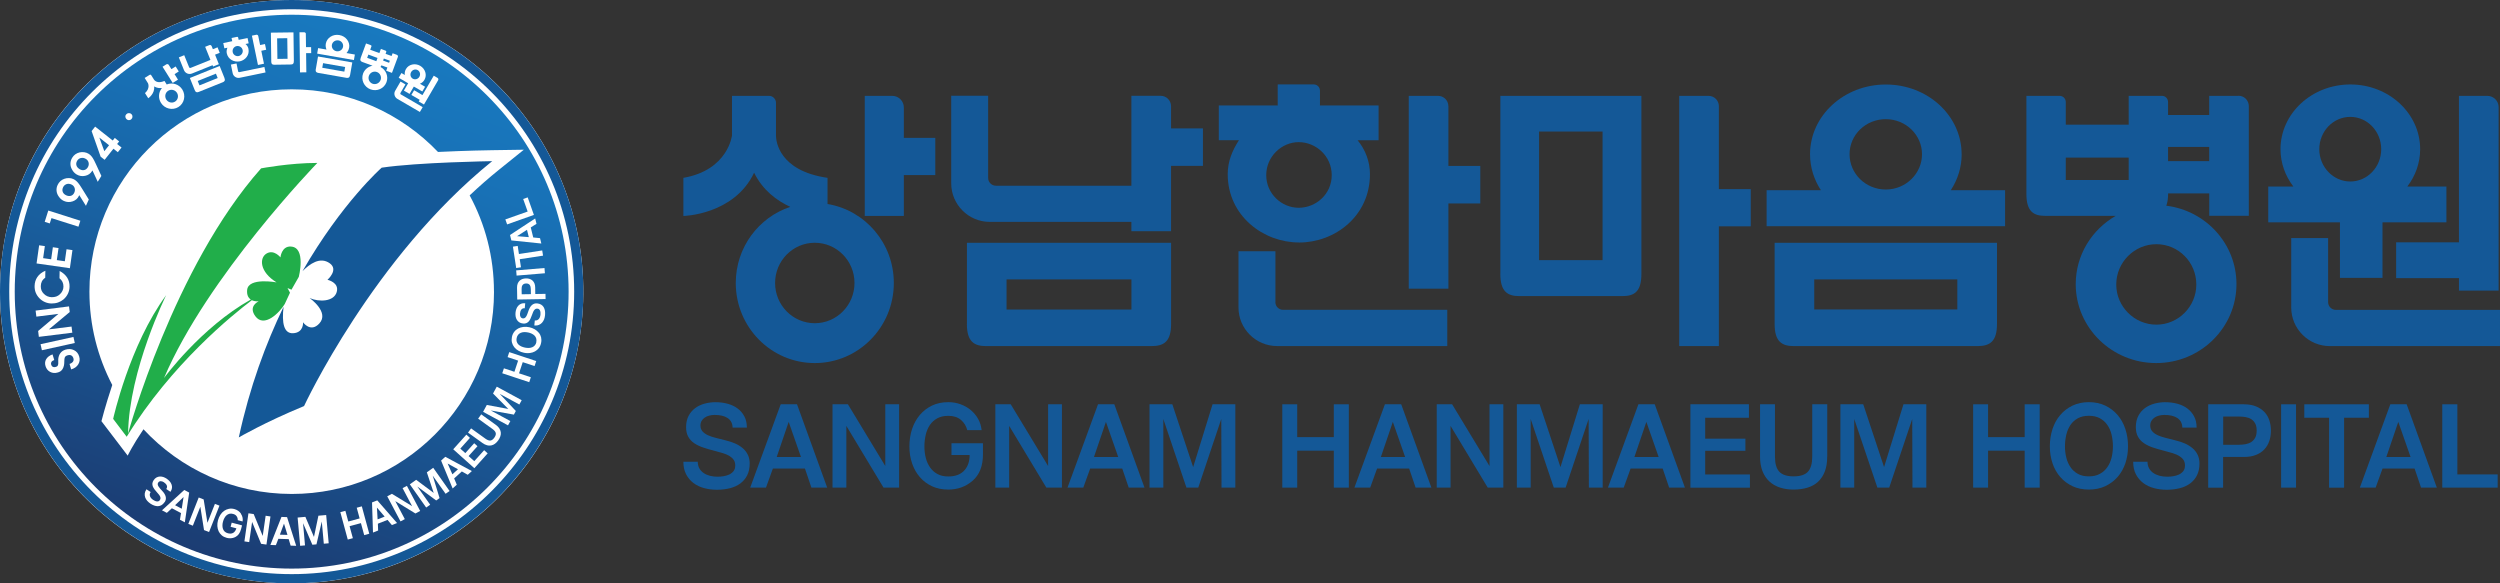 <?xml version="1.0" encoding="UTF-8"?>
<svg id="_레이어_2" data-name="레이어 2" xmlns="http://www.w3.org/2000/svg" xmlns:xlink="http://www.w3.org/1999/xlink" viewBox="0 0 524.49 122.39">
  <rect x="0" y="0" width="524.49" height="122.39" fill="#333333" stroke="none"/>
  <defs>
    <style>
      .cls-1 {
        fill: url(#linear-gradient);
      }

      .cls-1, .cls-2, .cls-3, .cls-4 {
        stroke-width: 0px;
      }

      .cls-2 {
        fill: #fff;
      }

      .cls-3 {
        fill: #21ae4a;
      }

      .cls-4 {
        fill: #145897;
      }
    </style>
    <linearGradient id="linear-gradient" x1="81.07" y1="6.58" x2="41.32" y2="115.81" gradientUnits="userSpaceOnUse">
      <stop offset="0" stop-color="#1879bf"/>
      <stop offset=".21" stop-color="#1871b6"/>
      <stop offset=".54" stop-color="#195e9d"/>
      <stop offset=".96" stop-color="#1b3f76"/>
      <stop offset="1" stop-color="#1c3d73"/>
    </linearGradient>
  </defs>
  <g id="_레이어_1-2" data-name="레이어 1">
    <g>
      <g>
        <path class="cls-4" d="M267.58,63.39v-10.68h-7.75v11.79c0,4.47,3.63,8.1,8.1,8.1h35.7v-7.6h-34.44c-.9,0-1.62-.72-1.62-1.62Z"/>
        <path class="cls-4" d="M303.86,22.27c0-1.2-.97-2.16-2.16-2.16h-6.15v40.45h8.32v-17.88h6.69v-7.87h-6.69v-12.54Z"/>
        <path class="cls-4" d="M272.52,50.88c7.59,0,14.89-5.58,14.89-14.34,0-2.66-.96-5.14-2.59-7.11h4.4v-7.3h-12.3v-3.12c0-.72-.58-1.3-1.3-1.3h-7.56v4.41h-12.36v7.3h4.22c-1.39,2.16-2.35,4.44-2.35,7.11,0,8.76,7.48,14.34,14.95,14.34ZM272.46,29.82c3.62,0,6.93,2.92,6.93,6.92s-3.31,6.85-6.93,6.85-6.81-2.98-6.81-6.85,3.2-6.92,6.81-6.92Z"/>
        <path class="cls-4" d="M360.61,22.27c0-1.2-.97-2.16-2.17-2.16h-6.15v52.5h8.32v-25.13h6.69v-7.8h-6.69v-17.41Z"/>
        <path class="cls-4" d="M314.76,57.43c0,3.74,1.51,4.69,3.98,4.69h21.64c2.53,0,3.98-.95,3.98-4.69V20.11h-29.59v37.32ZM322.89,27.6h13.32v26.98h-13.32v-26.98Z"/>
        <path class="cls-4" d="M372.31,67.98c0,3.68,1.51,4.63,4.04,4.63h38.51c2.59,0,4.1-.95,4.1-4.63v-17.04h-46.65v17.04ZM380.62,58.62h30.02v6.31h-30.02v-6.31Z"/>
        <path class="cls-4" d="M490.05,65.01c-.89,0-1.62-.72-1.62-1.62v-13.45h-7.74v14.57c0,4.47,3.63,8.1,8.1,8.1h35.7v-7.6h-34.44Z"/>
        <path class="cls-4" d="M502.7,50.84v7.51h13.18v2.61h8.32V22.47c0-1.3-1.06-2.36-2.36-2.36h-5.96v30.73h-13.18Z"/>
        <path class="cls-4" d="M490.9,58.3h8.94v-11.65h13.41v-7.51h-8.21c1.69-2.22,2.7-4.92,2.7-7.84,0-7.5-6.56-13.58-14.65-13.58s-14.65,6.08-14.65,13.58c0,2.92,1.01,5.62,2.7,7.84h-5.27v7.51h15.04v11.65ZM493.08,24.52c3.59,0,6.49,3.04,6.49,6.78s-2.91,6.78-6.49,6.78-6.5-3.04-6.5-6.78,2.91-6.78,6.5-6.78Z"/>
        <path class="cls-4" d="M411.54,32.36c0-8.09-7.11-14.63-15.9-14.63s-15.9,6.54-15.9,14.63c0,2.76.84,5.34,2.28,7.54h-11.39v7.55h50.03v-7.55h-11.39c1.44-2.21,2.28-4.78,2.28-7.54ZM395.63,25c4.21,0,7.6,3.31,7.6,7.36s-3.39,7.4-7.6,7.4-7.6-3.31-7.6-7.4,3.39-7.36,7.6-7.36Z"/>
        <path class="cls-4" d="M173.61,42.8v-5.49c-10.31-1.49-10.8-7.85-10.81-8.78v-6.95c0-.81-.66-1.47-1.47-1.47h-7.76v8.3s-.81,7.28-10.2,8.9v8s10.62-.21,14.84-9.07c1.81,3.67,4.75,5.86,7.59,7.16-6.64,2.19-11.44,8.51-11.44,15.97,0,9.28,7.42,16.8,16.58,16.8s16.58-7.52,16.58-16.8c0-8.36-6.03-15.27-13.91-16.57ZM170.94,67.81c-4.6,0-8.33-3.78-8.33-8.44s3.73-8.44,8.33-8.44,8.33,3.78,8.33,8.44-3.73,8.44-8.33,8.44Z"/>
        <path class="cls-4" d="M189.62,22.55c0-1.35-1.09-2.44-2.44-2.44h-5.76v25.19h8.2v-8.57h6.6v-7.8h-6.6v-6.38Z"/>
        <path class="cls-4" d="M202.85,67.98c0,3.68,1.51,4.63,4.04,4.63h34.7c2.59,0,4.1-.95,4.1-4.63v-17.04h-42.83v17.04ZM211.17,58.62h26.2v6.32h-26.2v-6.32Z"/>
        <path class="cls-4" d="M245.68,22.27c0-1.2-.97-2.17-2.17-2.17h-6.15v18.86h-28.43c-.89,0-1.62-.73-1.62-1.62v-17.26h-7.75v18.37c0,4.47,3.63,8.1,8.1,8.1h29.7v1.95h8.32v-13.7h6.69v-7.87h-6.69v-4.67Z"/>
        <path class="cls-4" d="M469.61,20.11h-6.13v4.01h-8.63v-2.7c0-.74-.57-1.31-1.27-1.31h-6.99v6.05h-13.2v-4.74c0-.74-.57-1.31-1.31-1.31h-6.95v20.56c0,3.72,1.51,4.62,3.97,4.62h14.77c-5.01,2.88-8.39,8.21-8.39,14.32,0,9.12,7.56,16.56,16.88,16.56s16.84-7.44,16.84-16.56c0-8.45-6.41-15.42-14.72-16.45.04-.13.09-.26.13-.41.16-.57.25-1.27.25-2.09v-.08h8.63v4.7h8.3v-23.02c0-1.19-.94-2.17-2.17-2.17ZM433.39,33.06h13.2v4.7h-13.2v-4.7ZM460.78,59.69c0,4.62-3.76,8.42-8.38,8.42s-8.42-3.8-8.42-8.42,3.76-8.46,8.42-8.46,8.38,3.8,8.38,8.46ZM463.48,33.8h-8.63v-2.98h8.63v2.98Z"/>
      </g>
      <g>
        <path class="cls-4" d="M146.38,96.83c0,.54.11,1.01.33,1.41.22.4.52.73.9.99.38.26.82.46,1.32.59.51.13,1.04.19,1.61.19.4,0,.82-.03,1.25-.1s.84-.19,1.2-.36c.36-.17.66-.41.9-.71s.36-.69.36-1.17-.1-.86-.31-1.17c-.21-.32-.5-.59-.87-.82s-.83-.43-1.37-.6-1.14-.33-1.79-.5c-.84-.21-1.63-.44-2.35-.68-.72-.24-1.35-.54-1.89-.9-.54-.36-.96-.81-1.27-1.36-.31-.55-.46-1.23-.46-2.04,0-.92.18-1.7.53-2.37.35-.66.82-1.2,1.39-1.62s1.23-.73,1.97-.93c.74-.2,1.5-.3,2.28-.3.89,0,1.73.11,2.52.32.79.21,1.48.53,2.08.97.6.44,1.08.99,1.44,1.66.36.67.54,1.46.54,2.38h-2.99c-.03-.9-.38-1.57-1.05-2.01-.67-.44-1.58-.65-2.73-.65-.38,0-.76.05-1.12.14-.36.09-.68.23-.95.42-.28.19-.49.42-.66.7-.16.28-.24.6-.24.96,0,.5.14.9.43,1.23.28.32.66.59,1.14.81.48.22,1.03.41,1.67.56.64.16,1.31.33,2.01.51.71.17,1.37.38,1.99.65.62.27,1.16.6,1.62.99s.82.85,1.08,1.39c.26.53.39,1.15.39,1.84,0,.96-.18,1.79-.53,2.48-.35.69-.84,1.26-1.45,1.71-.61.45-1.34.78-2.17.99-.84.21-1.74.32-2.73.32s-1.85-.12-2.7-.35-1.6-.59-2.24-1.08c-.64-.49-1.15-1.1-1.53-1.84-.38-.74-.56-1.61-.56-2.61h3.01Z"/>
        <path class="cls-4" d="M163.78,84.82h3.43l6.33,17.48h-3.31l-1.36-4.01h-6.72l-1.45,4.01h-3.31l6.4-17.48ZM162.96,95.88h5.08l-2.58-7.37-2.51,7.37Z"/>
        <path class="cls-4" d="M174.67,84.82h3.22l7.84,12.95v-12.95h2.9v17.48h-3.27l-7.8-12.95v12.95h-2.9v-17.48Z"/>
        <path class="cls-4" d="M206.22,95.32c0,2.43-.72,4.27-2.15,5.52-1.43,1.25-3.14,1.87-5.12,1.87-1.27,0-2.41-.23-3.42-.7-1-.47-1.86-1.11-2.56-1.93-.71-.82-1.25-1.78-1.62-2.88-.38-1.1-.56-2.29-.56-3.55s.19-2.52.56-3.65c.38-1.13.92-2.11,1.62-2.94.71-.83,1.56-1.49,2.56-1.97,1-.48,2.14-.72,3.42-.72.89,0,1.74.14,2.54.43.8.29,1.52.69,2.15,1.21.63.52,1.15,1.13,1.55,1.85.41.71.66,1.51.75,2.38h-3.01c-.22-.86-.66-1.57-1.32-2.14-.67-.57-1.55-.86-2.66-.86-.9,0-1.68.17-2.31.52-.64.35-1.15.81-1.55,1.4-.4.59-.69,1.27-.87,2.05-.18.78-.28,1.6-.28,2.46,0,.81.09,1.6.28,2.35.18.76.48,1.43.89,2.02.41.59.92,1.05,1.55,1.4.63.35,1.4.52,2.3.52,1.35,0,2.41-.36,3.17-1.08.77-.72,1.2-1.73,1.29-3.02v-.41h-3.8v-2.46h6.6v2.34Z"/>
        <path class="cls-4" d="M208.83,84.82h3.22l7.84,12.95v-12.95h2.9v17.48h-3.27l-7.8-12.95v12.95h-2.9v-17.48Z"/>
        <path class="cls-4" d="M230.35,84.82h3.43l6.33,17.48h-3.31l-1.36-4.01h-6.72l-1.45,4.01h-3.31l6.4-17.48ZM229.52,95.88h5.08l-2.58-7.37-2.51,7.37Z"/>
        <path class="cls-4" d="M241.17,84.82h4.78l4.37,13.18,4.07-13.18h4.78v17.48h-2.9l-.05-14.4-4.83,14.4h-2.48l-4.85-14.4v14.4h-2.9v-17.48Z"/>
        <path class="cls-4" d="M269.02,84.82h3.13v6.89h7.68v-6.89h3.15v17.48h-3.15v-7.75h-7.68v7.75h-3.13v-17.48Z"/>
        <path class="cls-4" d="M290.54,84.82h3.43l6.33,17.48h-3.31l-1.36-4.01h-6.72l-1.45,4.01h-3.31l6.4-17.48ZM289.71,95.88h5.08l-2.58-7.37-2.51,7.37Z"/>
        <path class="cls-4" d="M301.43,84.82h3.22l7.84,12.95v-12.95h2.9v17.48h-3.27l-7.8-12.95v12.95h-2.9v-17.48Z"/>
        <path class="cls-4" d="M318.23,84.82h4.78l4.37,13.18,4.07-13.18h4.79v17.48h-2.9l-.05-14.4-4.83,14.4h-2.48l-4.85-14.4v14.4h-2.9v-17.48Z"/>
        <path class="cls-4" d="M343.73,84.82h3.43l6.33,17.48h-3.31l-1.36-4.01h-6.72l-1.45,4.01h-3.31l6.39-17.48ZM342.9,95.88h5.08l-2.58-7.37-2.51,7.37Z"/>
        <path class="cls-4" d="M354.64,84.82h12.28v2.82h-9.18v4.39h8.44v2.55h-8.44v4.96h9.39v2.77h-12.49v-17.48Z"/>
        <path class="cls-4" d="M383.34,95.79c0,1.2-.16,2.23-.49,3.1-.33.86-.8,1.58-1.4,2.15s-1.35.99-2.22,1.26c-.87.27-1.85.41-2.94.41s-1.99-.14-2.85-.42c-.86-.28-1.6-.7-2.22-1.27-.62-.57-1.11-1.29-1.45-2.15s-.52-1.89-.52-3.08v-10.97h3.13v10.97c0,1.49.31,2.55.93,3.19.62.64,1.61.96,2.98.96s2.4-.32,3-.97c.6-.65.91-1.7.91-3.18v-10.97h3.15v10.97Z"/>
        <path class="cls-4" d="M386.11,84.82h4.79l4.37,13.18,4.07-13.18h4.79v17.48h-2.9l-.05-14.4-4.83,14.4h-2.48l-4.86-14.4v14.4h-2.9v-17.48Z"/>
        <path class="cls-4" d="M413.96,84.82h3.13v6.89h7.68v-6.89h3.15v17.48h-3.15v-7.75h-7.68v7.75h-3.13v-17.48Z"/>
        <path class="cls-4" d="M430.05,93.65c0-1.31.19-2.52.56-3.65s.92-2.11,1.63-2.94c.71-.83,1.57-1.49,2.58-1.97,1.01-.48,2.14-.72,3.42-.72s2.42.24,3.43.72c1.01.48,1.87,1.14,2.59,1.97.71.83,1.26,1.81,1.63,2.94.38,1.13.56,2.34.56,3.65s-.19,2.44-.56,3.55c-.38,1.1-.92,2.06-1.63,2.87-.71.81-1.58,1.45-2.59,1.93-1.01.47-2.16.71-3.43.71s-2.41-.23-3.42-.7c-1-.47-1.86-1.11-2.58-1.93-.71-.82-1.26-1.78-1.63-2.88s-.56-2.29-.56-3.55ZM433.22,93.65c0,.81.09,1.6.28,2.35.18.76.48,1.43.89,2.02.4.59.92,1.05,1.55,1.4.63.35,1.4.52,2.3.52s1.68-.18,2.31-.53c.64-.35,1.16-.82,1.56-1.4.41-.58.7-1.25.89-2,.18-.76.28-1.54.28-2.35,0-.86-.09-1.67-.28-2.46-.18-.78-.48-1.46-.89-2.05-.41-.59-.93-1.05-1.56-1.4-.64-.35-1.41-.52-2.31-.52s-1.67.17-2.31.52c-.64.35-1.15.81-1.55,1.4-.4.59-.69,1.27-.88,2.05-.18.78-.28,1.6-.28,2.46Z"/>
        <path class="cls-4" d="M450.53,96.83c0,.54.11,1.01.33,1.41.22.4.52.73.9.99.38.26.82.46,1.32.59.5.13,1.04.19,1.61.19.4,0,.82-.03,1.25-.1.44-.07.84-.19,1.2-.36.36-.17.66-.41.9-.71.24-.3.36-.69.36-1.17s-.1-.86-.31-1.17c-.21-.32-.5-.59-.87-.82-.38-.23-.83-.43-1.37-.6-.54-.17-1.13-.33-1.79-.5-.84-.21-1.63-.44-2.35-.68-.72-.24-1.35-.54-1.89-.9-.54-.36-.96-.81-1.27-1.36-.31-.55-.46-1.23-.46-2.04,0-.92.18-1.7.53-2.37.35-.66.82-1.2,1.39-1.62.58-.42,1.23-.73,1.97-.93.74-.2,1.5-.3,2.28-.3.89,0,1.73.11,2.52.32.79.21,1.48.53,2.08.97.6.44,1.08.99,1.44,1.66.36.67.54,1.46.54,2.38h-2.99c-.03-.9-.38-1.57-1.05-2.01-.67-.44-1.58-.65-2.73-.65-.38,0-.76.05-1.11.14-.36.09-.68.23-.95.42-.28.19-.49.42-.66.7-.16.28-.24.6-.24.96,0,.5.14.9.43,1.23.28.32.66.59,1.14.81.48.22,1.03.41,1.67.56.64.16,1.31.33,2.01.51.7.17,1.37.38,1.99.65.62.27,1.16.6,1.62.99s.82.85,1.08,1.39c.26.53.39,1.15.39,1.84,0,.96-.18,1.79-.53,2.48s-.84,1.26-1.45,1.71c-.61.45-1.34.78-2.17.99-.84.21-1.74.32-2.73.32s-1.85-.12-2.7-.35c-.85-.23-1.6-.59-2.24-1.08-.64-.49-1.15-1.1-1.53-1.84s-.56-1.61-.56-2.61h3.01Z"/>
        <path class="cls-4" d="M463.28,84.82h7.48c.98,0,1.83.15,2.54.44.71.29,1.3.69,1.77,1.18.47.5.81,1.08,1.03,1.75.22.67.33,1.38.33,2.13,0,.8-.11,1.53-.34,2.21-.23.68-.58,1.26-1.05,1.76s-1.06.88-1.77,1.16c-.71.28-1.55.42-2.52.42h-4.35v6.44h-3.13v-17.48ZM469.73,93.31c.47,0,.94-.04,1.38-.12s.84-.23,1.19-.45c.34-.22.62-.52.83-.91.21-.39.31-.89.31-1.51s-.1-1.09-.31-1.48c-.21-.38-.48-.68-.83-.9-.35-.22-.74-.36-1.19-.44s-.91-.11-1.38-.11h-3.31v5.93h3.31Z"/>
        <path class="cls-4" d="M478.57,84.82h3.13v17.48h-3.13v-17.48Z"/>
        <path class="cls-4" d="M488.63,87.64h-5.2v-2.82h13.55v2.82h-5.2v14.67h-3.15v-14.67Z"/>
        <path class="cls-4" d="M501.48,84.82h3.43l6.33,17.48h-3.31l-1.36-4.01h-6.72l-1.45,4.01h-3.31l6.39-17.48ZM500.65,95.88h5.08l-2.58-7.37-2.51,7.37Z"/>
        <path class="cls-4" d="M512.39,84.82h3.15v14.71h8.46v2.77h-11.62v-17.48Z"/>
      </g>
      <circle class="cls-2" cx="61.19" cy="61.19" r="61.19" transform="translate(-2.06 120.26) rotate(-88.04)"/>
      <g>
        <g>
          <path class="cls-1" d="M61.19,3.09C29.11,3.09,3.09,29.11,3.09,61.19s26.01,58.1,58.1,58.1,58.1-26.01,58.1-58.1S93.28,3.09,61.19,3.09ZM103.64,61.19c0,23.44-19,42.44-42.44,42.44-12.29,0-23.34-5.23-31.1-13.57-2.34,3.47-3.31,5.53-3.31,5.53l-5.51-7.23s.8-3.18,2.27-7.59c-3.06-5.86-4.79-12.52-4.79-19.59,0-23.44,19-42.44,42.44-42.44,12.07,0,22.96,5.05,30.69,13.14,5.79-.28,10.98-.37,11.35-.37l6.66-.1-5.19,4.18c-2.14,1.72-4.2,3.53-6.18,5.4,3.25,6,5.1,12.88,5.1,20.19Z"/>
          <path class="cls-4" d="M61.19,122.39C27.45,122.39,0,94.94,0,61.19S27.45,0,61.19,0s61.19,27.45,61.19,61.19-27.45,61.19-61.19,61.19ZM61.19,1.94C28.52,1.94,1.94,28.52,1.94,61.19s26.58,59.26,59.26,59.26,59.26-26.58,59.26-59.26S93.87,1.94,61.19,1.94Z"/>
          <g>
            <path class="cls-4" d="M80.07,35.18s-8.34,7.34-16.61,21.71c1.5-1.51,3.7-3.12,5.74-1.64,1.89,1.37-.5,3.45-.5,3.45,0,0,2.53.54,1.94,2.57-.59,2.03-3.68,2.14-5.68,1.26,0,0,4.24,2.97,2.02,5.35-1.84,1.98-3.4-.26-3.4-.26,0,0,.18,2.16-2.07,2.29-1.98.11-2.41-2.18-2.02-5.54-3.7,7.66-7.11,16.8-9.39,27.4,0,0,5.46-3.19,13.69-6.58,0,0,14.48-31.23,39.47-51.38,0,0-15.65.24-23.2,1.37Z"/>
            <path class="cls-3" d="M61.06,51.72c-2.02-.12-2.22,2.28-2.22,2.28,0,0-1.36-1.74-2.92-.81-1.56.93-1.46,3.87,2.1,6.05,0,0-5.92-1.1-6.17,1.59-.1,1.1.28,1.69.77,2.01-10.51,5.9-18.21,16.47-18.21,16.47,9.05-21.3,32.17-45.13,32.17-45.13-5.82,0-11.8,1.14-11.8,1.14-18.35,20.65-27.91,55.62-27.91,55.62.22-13.37,7.99-29.01,7.99-29.01-7.73,10.51-11.12,25.95-11.12,25.95l2.84,3.75c9.4-15.27,22.29-25.66,26.26-28.65.67.33,1.43.24,1.43.24,0,0-2.26.98-.71,3.11,1.84,2.52,5.06-.69,6.18-2.55l1.1-2.37-.52-.98.83.35,1.54-2.7s1.57-6.15-1.63-6.35Z"/>
          </g>
        </g>
        <g>
          <g>
            <path class="cls-2" d="M34.55,105.35c.13-.2.21-.4.24-.6.03-.2.02-.4-.04-.6-.05-.2-.14-.39-.26-.58-.12-.19-.26-.38-.43-.55l-.18-.2c-.1-.11-.19-.21-.28-.31-.14-.16-.26-.31-.35-.46-.09-.14-.14-.29-.16-.42-.02-.13.02-.27.11-.4.06-.1.14-.17.23-.21.09-.05.19-.07.3-.07.11,0,.21.02.33.06.11.04.22.09.32.16.31.21.51.43.61.67.1.23.07.48-.09.72l-.02.03.88.59.02-.03c.17-.26.28-.52.3-.78.03-.26,0-.51-.09-.74-.08-.23-.22-.46-.4-.66-.18-.2-.39-.39-.64-.56-.22-.14-.45-.26-.69-.34-.24-.08-.49-.11-.73-.1-.24.01-.47.08-.7.2-.23.12-.43.32-.6.58-.15.23-.24.46-.26.67-.02.21.01.43.09.63.08.2.2.4.35.61.15.19.32.4.52.62.16.18.29.33.4.47.12.14.2.28.26.41.06.13.09.26.08.38,0,.12-.04.24-.13.37-.08.13-.19.21-.3.25-.12.04-.24.05-.36.03-.12-.02-.25-.05-.39-.12-.13-.06-.25-.13-.36-.2-.15-.1-.29-.22-.4-.34-.11-.12-.19-.26-.25-.4-.05-.14-.07-.28-.06-.43.01-.15.07-.29.17-.44l.02-.03-.88-.59-.02.03c-.19.28-.3.57-.34.85-.03.28,0,.55.08.81.09.26.23.5.42.72.19.22.42.42.68.6.27.18.54.32.81.41.24.08.47.13.7.13.03,0,.06,0,.1,0,.26-.01.5-.09.73-.22.23-.13.44-.34.62-.61Z"/>
            <path class="cls-2" d="M39.69,103.34l-1.02-.54h-.02s-4.63,4.23-4.63,4.23l-.04.03,1.01.53h.02s1.05-.96,1.05-.96l1.92,1.01-.23,1.4,1.03.54.91-6.23v-.02ZM36.73,105.99l1.78-1.71-.38,2.45-1.4-.74Z"/>
            <polygon class="cls-2" points="46.04 106.08 45.12 105.72 45.09 105.71 43.52 109.68 42.73 104.8 42.73 104.78 41.69 104.37 39.52 109.88 39.51 109.91 40.46 110.29 42.03 106.31 42.8 111.19 42.81 111.21 43.86 111.62 46.03 106.11 46.04 106.08"/>
            <path class="cls-2" d="M50.55,107.74c-.16-.22-.36-.42-.59-.58-.23-.16-.5-.28-.78-.36-.41-.11-.8-.13-1.17-.05-.36.07-.7.22-1,.43-.3.21-.56.49-.78.83-.22.33-.38.72-.5,1.15-.11.41-.15.82-.13,1.21.03.39.12.76.27,1.09.16.33.38.62.66.86.28.24.63.41,1.04.52.23.06.47.09.69.09.39,0,.77-.09,1.13-.27.57-.29.97-.84,1.18-1.64l.21-.8-2.17-.57-.23.87,1.21.32-.03.1c-.14.4-.36.69-.65.86-.3.17-.66.19-1.08.08-.28-.07-.51-.19-.68-.35-.17-.16-.29-.35-.37-.57-.08-.22-.11-.46-.11-.72,0-.26.04-.52.11-.78.07-.28.17-.53.3-.77.12-.24.28-.43.45-.58.17-.15.37-.26.6-.32.23-.06.48-.05.77.03.35.09.59.25.75.49.16.23.24.5.23.79v.03s1.02.27,1.02.27v-.04c.05-.3.04-.58-.03-.85-.07-.27-.18-.52-.34-.74Z"/>
            <polygon class="cls-2" points="56.74 108.35 55.73 108.2 55.12 112.44 53.23 107.86 53.22 107.85 52.15 107.69 52.12 107.69 51.28 113.55 51.27 113.58 52.28 113.73 52.89 109.5 54.77 114.07 54.78 114.09 55.9 114.25 56.74 108.38 56.74 108.35"/>
            <path class="cls-2" d="M60.22,108.49l-1.15-.04h-.02s-2.31,5.84-2.31,5.84l-.02.04,1.14.04h.02s.52-1.33.52-1.33l2.17.07.4,1.36,1.17.04-1.91-6v-.02ZM60.3,112.22l-1.58-.05.86-2.32.73,2.37Z"/>
            <polygon class="cls-2" points="66.82 108.19 66.8 108.19 65.87 112.65 64.08 108.46 64.07 108.43 62.44 108.58 62.97 114.51 63.99 114.42 63.58 109.76 65.52 114.26 65.53 114.28 66.37 114.21 66.39 114.21 67.51 109.41 67.93 114.04 67.94 114.07 68.96 113.98 68.43 108.05 66.82 108.19"/>
            <polygon class="cls-2" points="74.84 106.52 75.45 108.76 73.07 109.41 72.46 107.17 71.4 107.45 72.96 113.2 74.03 112.91 73.34 110.39 75.72 109.75 76.41 112.27 77.47 111.97 75.91 106.23 74.84 106.52"/>
            <path class="cls-2" d="M79.14,104.98l-1.07.42h-.02s.2,6.28.2,6.28v.05s1.06-.42,1.06-.42h.02s-.05-1.44-.05-1.44l2.02-.8.9,1.07.02.02,1.08-.43-4.14-4.75-.02-.02ZM80.69,108.38l-1.47.58-.14-2.47,1.61,1.88Z"/>
            <polygon class="cls-2" points="85.37 101.93 84.46 102.41 86.46 106.19 82.24 103.61 82.22 103.6 81.26 104.11 81.24 104.12 84.01 109.36 84.02 109.39 84.93 108.91 82.93 105.13 87.14 107.72 87.15 107.73 88.15 107.2 85.38 101.96 85.37 101.93"/>
            <polygon class="cls-2" points="90.89 98.14 89.55 99.09 90.99 103.41 87.33 100.68 87.31 100.66 85.98 101.61 89.39 106.45 89.41 106.48 90.25 105.89 87.55 102.07 91.49 104.98 91.51 105 92.22 104.5 90.78 99.79 93.47 103.57 93.48 103.6 94.32 103.01 90.91 98.17 90.89 98.14"/>
            <path class="cls-2" d="M93.42,95.83l-.86.78-.02.02,2.42,5.85.85-.77.02-.02-.55-1.32,1.61-1.46,1.24.7.83-.75.04-.03-5.55-2.98h-.02ZM96.08,98.45l-1.17,1.06-1-2.26,2.17,1.2Z"/>
            <polygon class="cls-2" points="101.57 94.45 99.5 96.75 98.31 95.68 100.15 93.64 100.17 93.61 99.51 93.01 99.48 92.99 97.62 95.06 96.57 94.12 98.57 91.89 98.6 91.87 97.86 91.21 97.84 91.19 95.11 94.23 95.09 94.26 99.49 98.21 99.52 98.23 102.29 95.14 102.32 95.12 101.6 94.47 101.57 94.45"/>
            <path class="cls-2" d="M104.75,89.86c-.17-.26-.43-.51-.76-.75l-3.03-2.18-.65.9,3.02,2.18c.39.28.62.57.68.85.06.28-.05.6-.31.97-.26.36-.53.56-.81.59-.28.04-.63-.09-1.03-.37l-3.03-2.18-.64.89,3.03,2.18c.32.23.64.39.95.47.18.05.36.07.53.07.12,0,.23-.01.35-.03.28-.05.54-.17.79-.35.24-.18.47-.41.67-.69.21-.29.37-.59.46-.88.1-.29.13-.58.09-.86-.04-.28-.15-.55-.32-.81Z"/>
            <polygon class="cls-2" points="103.45 82.53 103.44 82.56 106.64 85.8 102.15 84.96 102.13 84.96 101.35 86.4 106.58 89.24 107.07 88.34 102.96 86.11 107.78 86.98 107.81 86.99 108.22 86.22 104.85 82.64 108.93 84.85 108.96 84.86 109.45 83.96 104.22 81.12 103.45 82.53"/>
            <polygon class="cls-2" points="106.84 73.87 106.49 74.92 108.7 75.66 107.92 78 105.72 77.27 105.37 78.31 110.99 80.17 111.03 80.19 111.37 79.14 108.89 78.32 109.67 75.98 112.15 76.8 112.5 75.75 106.87 73.88 106.84 73.87"/>
            <path class="cls-2" d="M113.03,69.81c-.22-.29-.51-.53-.85-.73-.34-.2-.73-.34-1.14-.43-.43-.09-.85-.11-1.25-.06-.4.05-.77.16-1.09.33-.33.18-.61.41-.83.71-.23.3-.39.66-.47,1.07-.08.42-.08.81.01,1.17.09.36.26.69.49.98.23.29.52.54.87.73.35.2.74.34,1.18.43.27.06.54.08.8.08.14,0,.28,0,.42-.03.39-.05.75-.16,1.07-.34.32-.18.6-.42.82-.71.22-.3.38-.66.46-1.07.09-.41.08-.81,0-1.17-.09-.36-.25-.69-.47-.98ZM112.53,71.76c-.06.29-.16.52-.32.69-.15.18-.34.31-.55.4-.22.09-.46.14-.71.15-.26,0-.52-.02-.79-.07h0c-.28-.06-.55-.14-.79-.25-.24-.11-.44-.25-.61-.41-.16-.16-.28-.36-.35-.58-.07-.22-.08-.48-.02-.77.06-.29.17-.52.32-.7.15-.18.34-.31.55-.4.22-.09.46-.14.72-.15.26,0,.54.02.82.08.26.05.52.14.75.25.23.11.43.25.59.41.16.16.28.36.35.59.07.22.08.48.02.77Z"/>
            <path class="cls-2" d="M114.07,64.45c-.13-.22-.32-.4-.54-.54-.23-.14-.51-.23-.83-.26-.24-.02-.45,0-.64.07-.19.07-.36.18-.51.32-.15.14-.28.31-.39.51-.11.19-.2.41-.28.64-.08.23-.16.44-.23.65-.07.2-.15.38-.24.52-.08.15-.18.26-.3.34-.11.08-.24.11-.4.1-.11-.01-.21-.05-.3-.1-.08-.06-.15-.13-.2-.22-.05-.09-.09-.2-.11-.32-.02-.12-.02-.24-.01-.36.03-.37.13-.66.29-.86.16-.2.38-.29.68-.27h.03s.1-1.05.1-1.05h-.03c-.31-.03-.59,0-.83.1-.24.1-.44.24-.61.43-.17.18-.3.41-.39.66-.1.26-.16.53-.18.83-.02.26-.01.52.03.77.05.25.13.48.26.69.13.21.3.38.51.52.21.14.48.22.79.25.28.03.52,0,.71-.09.2-.09.37-.22.51-.38.14-.17.26-.37.36-.6.1-.23.2-.48.3-.75.07-.21.15-.4.22-.57.07-.17.15-.31.24-.42.09-.11.18-.2.29-.25.11-.05.24-.08.38-.06.15.01.28.06.36.14.09.08.16.19.2.3.05.12.07.25.08.39,0,.14,0,.28,0,.41-.02.19-.05.36-.11.51-.06.16-.13.3-.23.41-.1.11-.21.2-.35.26-.13.06-.29.08-.47.06h-.03s-.1,1.05-.1,1.05h.03c.08.01.16.01.23.01.25,0,.48-.04.68-.12.26-.1.49-.26.67-.46.18-.2.33-.44.44-.71.1-.27.17-.57.2-.89.03-.32.02-.63-.02-.91-.05-.28-.14-.54-.27-.76Z"/>
            <path class="cls-2" d="M114.47,61.68v-.03s-2.17.03-2.17.03l-.02-1.4c0-.32-.06-.6-.16-.84-.1-.24-.24-.43-.41-.59-.17-.15-.38-.27-.61-.34-.23-.07-.48-.11-.76-.1-.26,0-.5.05-.73.12-.23.08-.43.2-.6.36-.17.16-.3.36-.4.6-.1.24-.14.53-.14.85l.04,2.47v.03s5.92-.1,5.92-.1h.03s-.02-1.07-.02-1.07ZM110.39,59.47c.19,0,.35.03.47.09.13.06.23.15.3.26.07.11.12.24.15.38.03.15.05.3.05.45l.02,1.06-1.93.03-.02-1.06c0-.15,0-.3.03-.45.02-.14.07-.27.14-.38.07-.11.17-.2.29-.27.12-.07.28-.1.48-.11h.03Z"/>
            <polygon class="cls-2" points="108.29 56.72 108.38 57.82 114.29 57.33 114.32 57.33 114.23 56.23 108.33 56.72 108.29 56.72"/>
            <polygon class="cls-2" points="108.62 51.63 108.62 51.59 107.65 51.74 107.61 51.75 108.29 56.2 108.3 56.23 109.27 56.08 109.3 56.08 109.04 54.38 113.89 53.64 113.93 53.64 113.76 52.58 113.76 52.54 108.87 53.29 108.62 51.63"/>
            <path class="cls-2" d="M107.28,50.44l6.29.65-.27-1.11v-.02s-1.43-.14-1.43-.14l-.52-2.11,1.19-.74h.02s-.28-1.14-.28-1.14l-5.28,3.47.28,1.14ZM108.48,49.55l2.08-1.34.38,1.54-2.46-.2Z"/>
            <polygon class="cls-2" points="106.39 47.08 111.98 45.1 112.01 45.09 110.72 41.44 110.71 41.41 109.76 41.75 110.7 44.38 106.05 46.02 106.02 46.03 106.38 47.04 106.39 47.08"/>
          </g>
          <g>
            <g>
              <path class="cls-2" d="M14.57,76.36c.36-.12.61-.29.75-.5.13-.2.16-.44.08-.7-.09-.28-.24-.48-.45-.59-.21-.11-.47-.12-.77-.03-.3.09-.49.23-.58.44-.07.15-.11.44-.11.86,0,.29-.02.56-.07.82-.07.31-.17.58-.31.79-.1.17-.24.31-.42.44-.16.11-.35.19-.55.25-.59.18-1.13.14-1.61-.11-.48-.25-.81-.66-.98-1.22-.16-.53-.12-1.01.13-1.44.26-.45.7-.79,1.34-1.02l.36,1.18c-.29.11-.49.24-.59.41-.1.16-.12.34-.06.55.07.23.19.39.37.47.17.08.39.09.64,0,.09-.03.17-.06.23-.09.06-.04.1-.1.14-.16.05-.1.09-.23.11-.39,0-.1.01-.26,0-.49v-.49c.04-.49.19-.91.45-1.26.26-.35.62-.59,1.08-.73.65-.19,1.23-.16,1.77.11.54.26.91.7,1.09,1.32.18.59.12,1.14-.18,1.64-.3.51-.8.87-1.5,1.08l-.34-1.14Z"/>
              <path class="cls-2" d="M15.69,71.96l-6.9,1.52-.28-1.27,6.9-1.52.28,1.27Z"/>
              <path class="cls-2" d="M15.16,69.8l-7.01.87-.15-1.23,4.25-3.59-4.62.58-.16-1.27,7.01-.88.15,1.18-4.37,3.64,4.75-.59.16,1.29Z"/>
              <path class="cls-2" d="M14.1,58.25c.34.55.51,1.18.49,1.89-.01.53-.12,1.02-.34,1.47-.21.45-.52.85-.92,1.2-.35.29-.73.5-1.15.65-.44.15-.89.21-1.36.21-.49,0-.96-.11-1.4-.3-.44-.19-.84-.47-1.19-.84-.33-.35-.57-.73-.74-1.15-.17-.43-.24-.89-.23-1.37.01-.72.21-1.36.58-1.9.39-.56.95-1,1.68-1.31l-.03,1.47c-.32.22-.56.48-.71.78-.14.29-.22.62-.22,1,0,.31.04.6.14.86.11.27.27.51.48.71.22.24.48.42.77.54.29.12.59.19.91.19.33,0,.65-.04.94-.14.29-.11.55-.26.77-.48.23-.21.41-.45.54-.73.13-.28.2-.57.2-.87,0-.37-.06-.69-.2-.98-.14-.29-.35-.55-.63-.77l.03-1.53c.7.37,1.23.84,1.59,1.41Z"/>
              <path class="cls-2" d="M14.67,56.27l-7-1,.54-3.81,1.2.17-.36,2.53,1.68.24.36-2.53,1.19.17-.36,2.53,1.68.24.36-2.52,1.24.18-.54,3.81Z"/>
              <path class="cls-2" d="M16.47,47.56l-5.67-1.8-.36,1.12-1.06-.34.75-2.37,6.73,2.14-.4,1.25Z"/>
              <path class="cls-2" d="M18.02,43.17l-1.39-2.23-.07.14c-.26.57-.7.96-1.33,1.17-.62.21-1.23.18-1.83-.09-.2-.09-.39-.21-.57-.36-.18-.15-.33-.32-.47-.52-.28-.37-.44-.77-.49-1.2-.05-.43.02-.86.22-1.28.14-.3.33-.57.57-.79.24-.22.52-.39.84-.5.31-.11.63-.16.97-.15.33,0,.63.07.91.2.37.17.71.44,1.01.81.2.23.46.61.8,1.16l1.44,2.33-.6,1.32ZM13.94,38.64c-.33.12-.56.34-.71.66-.16.35-.18.67-.06.97.12.31.36.54.73.71.36.16.69.19,1,.09.3-.1.54-.32.69-.67.15-.34.17-.67.05-1-.12-.32-.34-.55-.65-.69-.37-.17-.72-.19-1.06-.08Z"/>
              <path class="cls-2" d="M20.5,38.13l-1.11-2.38-.08.14c-.33.53-.81.87-1.46,1-.64.14-1.25.03-1.81-.31-.19-.12-.36-.26-.52-.43-.16-.17-.29-.36-.4-.57-.24-.4-.35-.82-.34-1.25,0-.43.13-.85.37-1.24.17-.29.39-.52.66-.72.27-.19.57-.32.9-.4.32-.07.65-.08.98-.03.33.05.62.15.88.31.35.21.65.52.9.92.17.25.38.66.65,1.25l1.15,2.49-.76,1.23ZM16.99,33.14c-.34.08-.6.27-.79.57-.2.33-.26.65-.17.96.08.32.3.58.64.8.34.21.67.28.98.21.31-.06.57-.26.77-.58.19-.32.25-.64.17-.98-.08-.33-.27-.59-.56-.77-.34-.21-.69-.28-1.04-.2Z"/>
              <path class="cls-2" d="M24.73,31.94l-.93-.74-1.85,2.33-.84-.66-1.89-5.37.74-.94,3.69,2.92.43-.54.92.73-.43.54.93.74-.78.98ZM20.84,28.86l1.05,2.86.99-1.25-2.04-1.61Z"/>
              <path class="cls-2" d="M26.3,24.44c0-.2.09-.37.24-.51.15-.14.33-.21.53-.2.21,0,.39.08.53.23.13.15.2.32.18.54,0,.21-.09.38-.24.52-.15.14-.33.2-.53.19-.2-.02-.37-.1-.5-.24-.14-.15-.21-.33-.21-.53Z"/>
              <g>
                <path class="cls-2" d="M56.9,12.84c0,.6.25.75.65.74l3.47-.05c.41,0,.64-.16.63-.76l-.08-5.98-4.74.06.08,5.98ZM58.14,8.04l2.13-.03.06,4.32-2.13.03-.06-4.32Z"/>
                <path class="cls-2" d="M64.17,7.11c0-.19-.16-.34-.35-.34h-.99s.11,8.42.11,8.42l1.33-.02-.05-4.02h1.07s-.02-1.26-.02-1.26h-1.07s-.04-2.77-.04-2.77Z"/>
              </g>
              <g>
                <path class="cls-2" d="M54.18,7.55c-.04-.18-.22-.3-.4-.26l-.93.19,1.27,6.15,1.26-.26-.56-2.72,1.02-.21-.25-1.2-1.02.21-.39-1.9Z"/>
                <path class="cls-2" d="M50.31,12.87c1.15-.24,2.09-1.31,1.81-2.64-.08-.4-.31-.75-.62-1l.67-.14-.23-1.11-1.87.38-.1-.47c-.02-.11-.13-.18-.24-.16l-1.15.24.14.67-1.88.39.23,1.11.64-.13c-.14.37-.22.75-.14,1.15.27,1.33,1.58,1.94,2.72,1.71ZM49.64,9.67c.55-.11,1.14.23,1.27.83.12.59-.29,1.14-.84,1.26-.55.11-1.13-.24-1.25-.83-.12-.61.27-1.15.82-1.26Z"/>
                <path class="cls-2" d="M49.95,14.93l-.33-1.62-1.18.24.37,1.79c.14.68.8,1.12,1.48.98l5.42-1.12-.24-1.15-5.23,1.08c-.14.03-.27-.06-.3-.2Z"/>
              </g>
              <path class="cls-2" d="M84.11,19.83c-.12-.07-.16-.22-.09-.34l1.04-1.78-1.03-.6-1.12,1.93c-.35.59-.14,1.35.45,1.7l4.73,2.75.59-1.01-4.56-2.66Z"/>
              <path class="cls-2" d="M86.88,18.93l-.58.99,1.75,1.02-.2.35,1.1.64,2.97-5.1c.1-.17.04-.39-.13-.49l-.79-.46-2.37,4.07-1.75-1.02Z"/>
              <path class="cls-2" d="M84.74,19.01l1.18.69.9-1.54,1.78,1.03.58-.99-1.09-.63c.4-.16.74-.44.96-.83.58-.99.18-2.3-.89-2.93-1.07-.62-2.41-.33-2.99.67-.23.39-.3.82-.25,1.25l-.7-.41-.58.99,1.99,1.16-.9,1.54ZM87.64,14.71c.47.28.63.9.34,1.4-.29.5-.91.67-1.38.4-.48-.28-.63-.9-.34-1.4.29-.5.91-.67,1.38-.4Z"/>
              <g>
                <path class="cls-2" d="M66.25,14.47c-.1.57.11.75.5.82l5.94,1.04c.4.07.66-.04.76-.6l.46-2.63-7.19-1.25-.46,2.63ZM67.78,13.25l4.63.81-.17.97-4.63-.81.17-.97Z"/>
                <path class="cls-2" d="M73.25,10.03c.22-1.25-.7-2.45-2.06-2.68-1.35-.24-2.63.58-2.84,1.83-.07.43-.01.85.15,1.22l-1.76-.31-.2,1.16,7.71,1.35.2-1.16-1.76-.31c.28-.3.48-.68.55-1.1ZM71,8.47c.65.11,1.08.71.97,1.34-.11.63-.72,1.05-1.37.94-.65-.11-1.08-.71-.97-1.34.11-.62.72-1.04,1.37-.93Z"/>
              </g>
              <path class="cls-2" d="M83.26,11.5l-.89-.33-.22.58-1.26-.46.15-.39c.04-.11-.01-.22-.11-.26l-.83-.31-.19-.07-.07.19-.25.69-1.92-.71.25-.69c.04-.11-.01-.22-.12-.26l-1.01-.37-1.11,3c-.2.54-.03.75.33.89l1.12.41.98.36.05.02c-.88.15-1.66.75-1.99,1.64-.49,1.33.21,2.82,1.57,3.32s2.85-.18,3.34-1.51c.45-1.23-.1-2.59-1.26-3.19.01-.02.03-.03.04-.05.05-.07.1-.17.15-.29h0s1.26.45,1.26.45l-.25.68,1.21.45,1.24-3.35c.06-.17-.02-.37-.2-.43ZM77.03,12.13l.25-.68,1.92.71-.25.68-1.92-.71ZM79.84,16.79c-.25.67-1,1.02-1.67.78-.68-.25-1.02-1.01-.77-1.68.25-.68,1-1.03,1.68-.78.67.25,1.02,1,.77,1.68ZM81.63,13.17l-1.26-.46.16-.43,1.26.46-.16.43Z"/>
            </g>
            <path class="cls-2" d="M34.97,17.72l-.46-.74c-1.52.67-2.12-.15-2.2-.27l-.59-.94c-.07-.11-.21-.14-.32-.07l-1.05.65.7,1.12s.51,1.05-.63,2.06l.68,1.08s1.42-.92,1.24-2.48c.55.34,1.14.39,1.63.33-.71.86-.83,2.11-.2,3.12.78,1.25,2.42,1.64,3.66.87,1.24-.77,1.6-2.41.82-3.67-.71-1.13-2.1-1.55-3.28-1.06ZM36.72,21.32c-.62.39-1.44.19-1.84-.44-.39-.63-.21-1.46.41-1.84.62-.39,1.44-.19,1.84.44.39.63.21,1.46-.41,1.84Z"/>
            <path class="cls-2" d="M35.42,13.63c-.11-.18-.35-.24-.54-.12l-.78.49,2.13,3.4,1.11-.69-.72-1.16.89-.56-.66-1.05-.89.56-.54-.86Z"/>
            <path class="cls-2" d="M40.82,18.85c.22.54.49.59.86.44l5.07-2.04c.38-.15.54-.38.33-.92l-1-2.49-6.25,2.52,1,2.49ZM41.48,16.99l3.82-1.54.37.92-3.82,1.54-.37-.92Z"/>
            <path class="cls-2" d="M44.38,9.65c-.07-.17-.27-.26-.44-.19l-.9.36,1.11,2.75-4.15,1.67c-.13.05-.28-.01-.33-.14l-1.02-2.52-1.13.46,1.08,2.68c.26.65,1.01.97,1.66.71l4.34-1.75.11.28,1.21-.49-.34-.85-.46-1.15.98-.39-.46-1.15-.98.39-.27-.68Z"/>
          </g>
        </g>
      </g>
    </g>
  </g>
</svg>